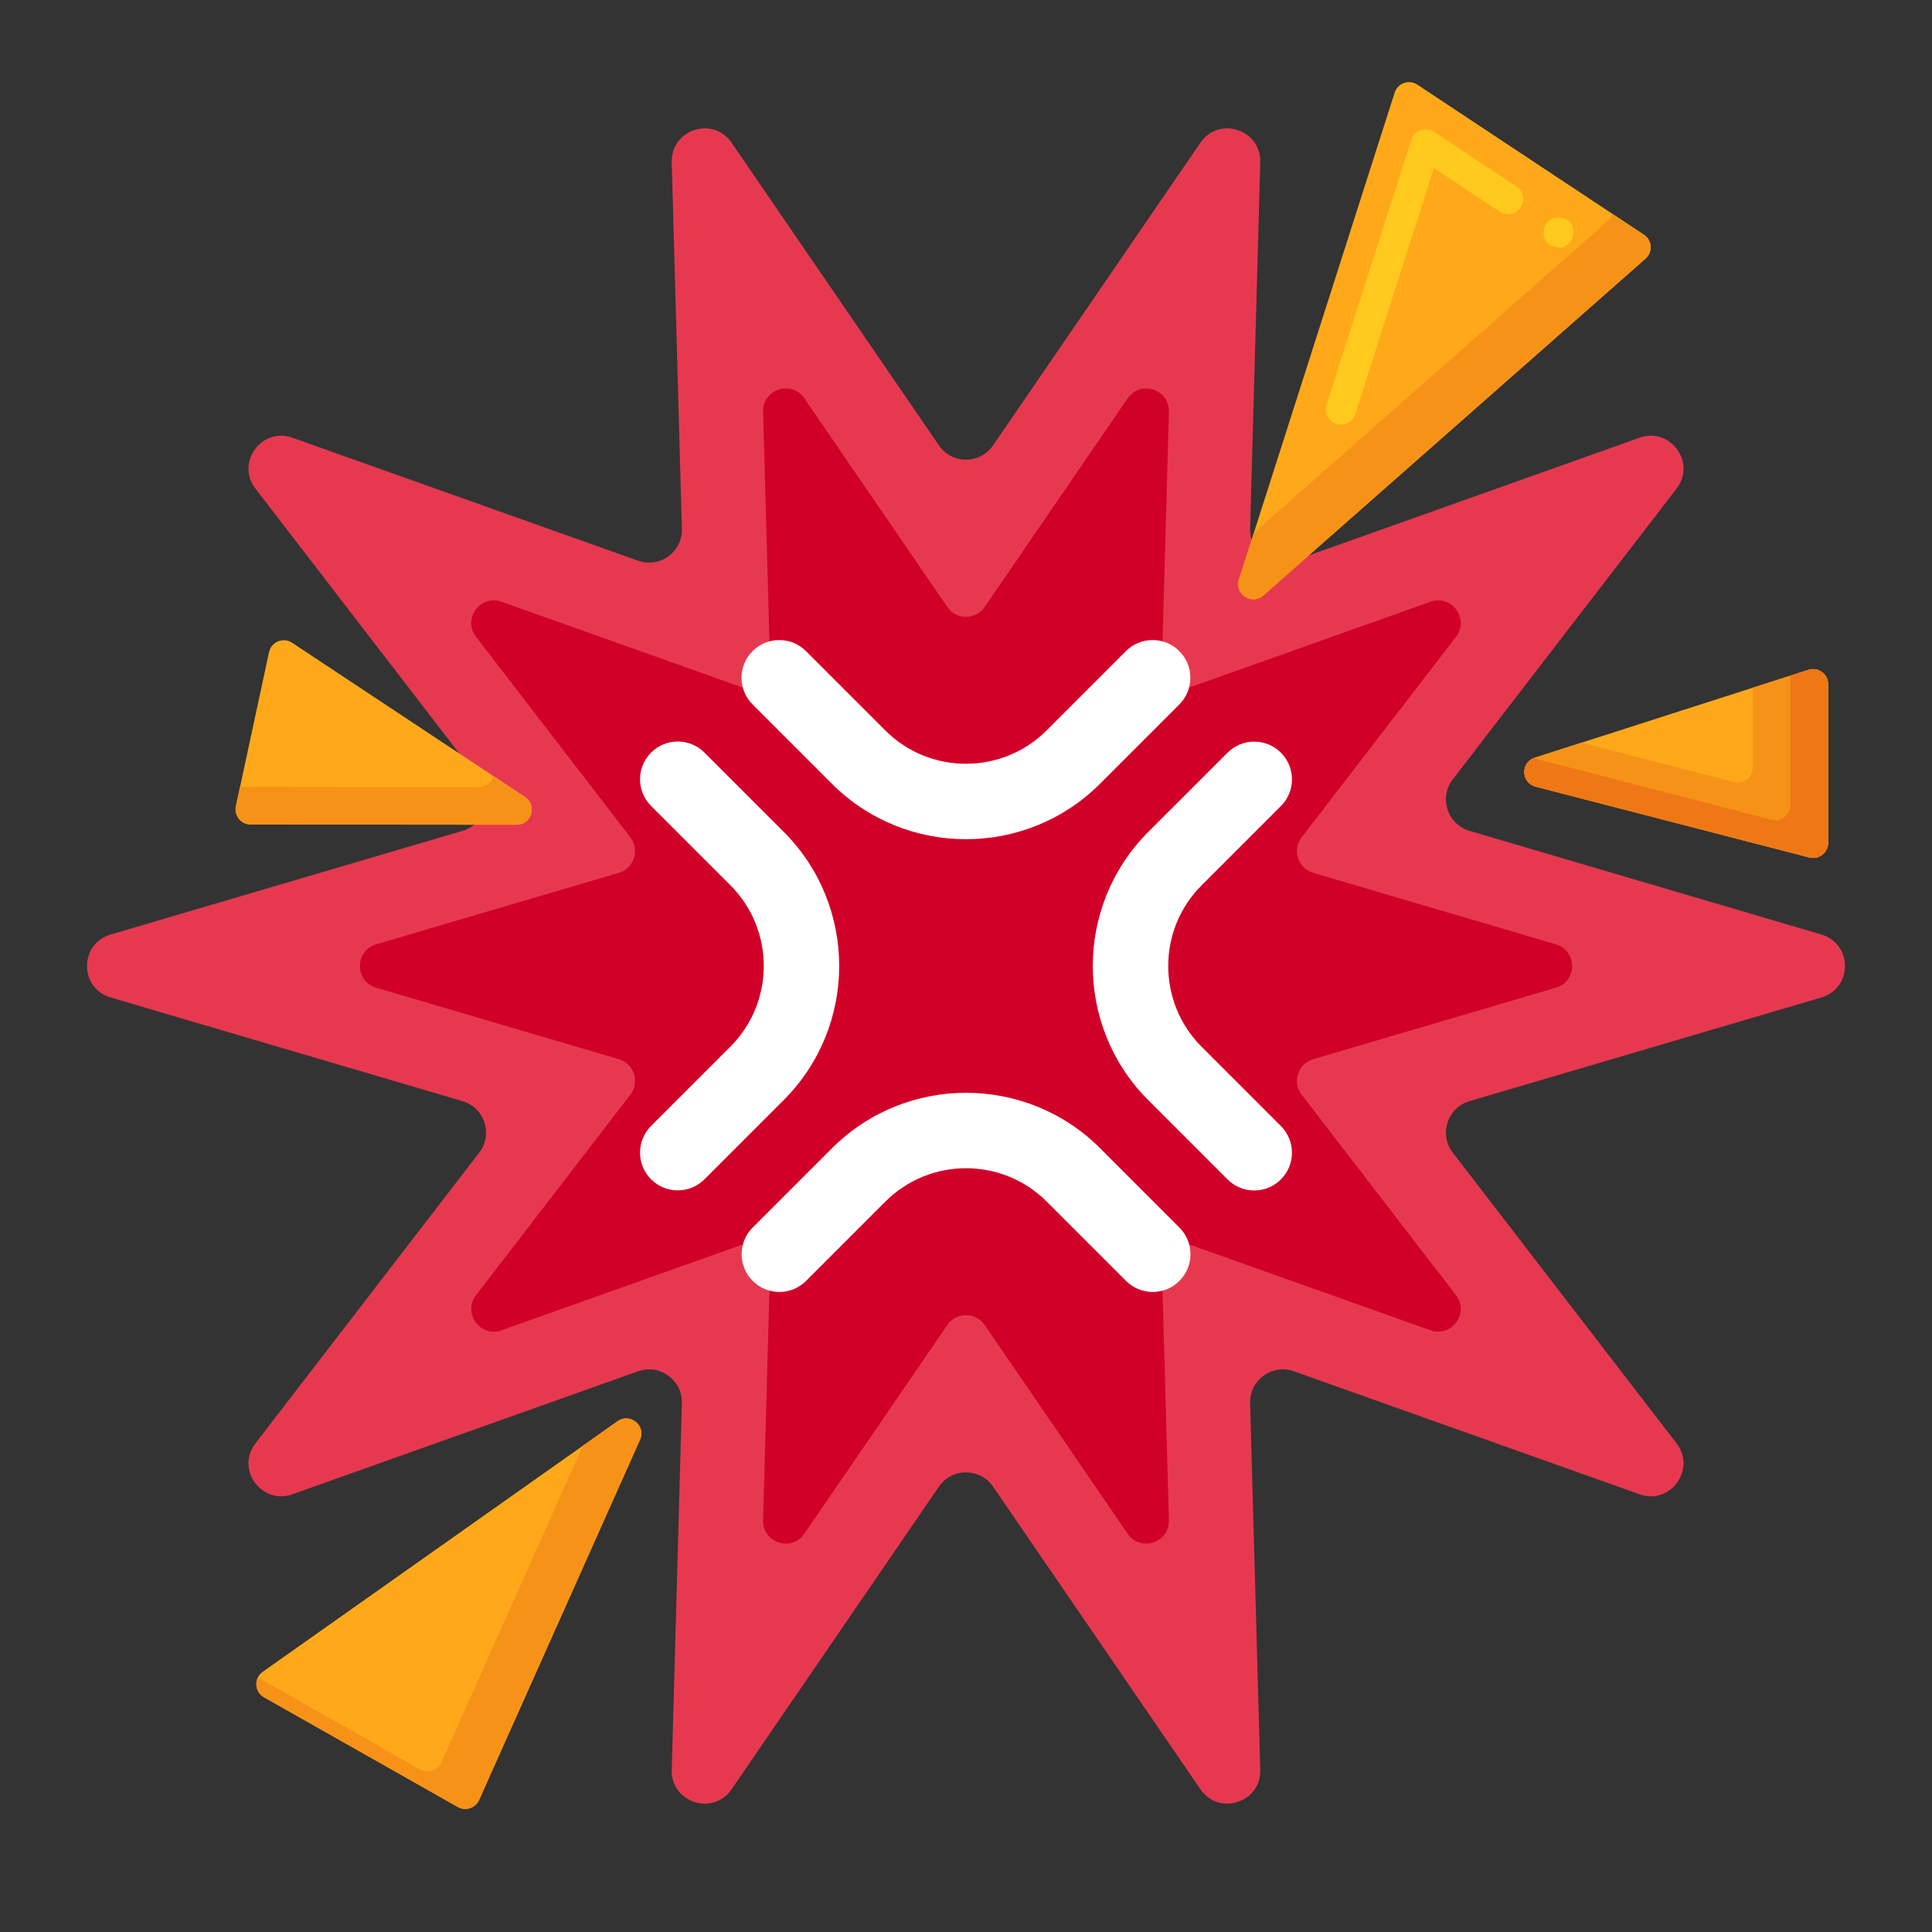 <svg id="Layer_1" height="512" viewBox="0 0 256 256" width="512" xmlns="http://www.w3.org/2000/svg"><rect x="0" y="0" width="256" height="256" fill="#333333" stroke="none"/><g><g><g><path d="m131.585 59.017 27.478-40.108c2.449-3.575 8.049-1.755 7.929 2.576l-1.345 48.599c-.084 3.053 2.923 5.238 5.801 4.214l45.805-16.297c4.083-1.453 7.544 3.311 4.9 6.745l-29.654 38.527c-1.863 2.42-.714 5.956 2.216 6.819l46.636 13.739c4.157 1.225 4.157 7.112 0 8.337l-46.636 13.739c-2.93.863-4.078 4.399-2.216 6.819l29.654 38.527c2.643 3.434-.818 8.197-4.9 6.745l-45.805-16.297c-2.877-1.024-5.885 1.162-5.801 4.214l1.345 48.599c.12 4.332-5.48 6.151-7.929 2.576l-27.478-40.108c-1.726-2.519-5.444-2.519-7.17 0l-27.478 40.108c-2.449 3.575-8.049 1.755-7.929-2.576l1.345-48.599c.084-3.053-2.923-5.238-5.801-4.214l-45.805 16.297c-4.083 1.453-7.544-3.311-4.9-6.745l29.654-38.527c1.863-2.42.714-5.956-2.216-6.819l-46.636-13.739c-4.157-1.225-4.157-7.112 0-8.337l46.636-13.739c2.929-.863 4.078-4.399 2.216-6.819l-29.654-38.527c-2.643-3.434.818-8.197 4.9-6.745l45.805 16.297c2.877 1.024 5.885-1.162 5.801-4.214l-1.345-48.599c-.12-4.332 5.48-6.151 7.929-2.576l27.478 40.108c1.726 2.519 5.444 2.519 7.17 0z" fill="#e63950"/></g><g><path d="m130.472 80.434 18.947-27.656c1.689-2.465 5.55-1.21 5.467 1.776l-.927 33.511c-.058 2.105 2.016 3.612 4 2.906l31.584-11.237c2.815-1.002 5.202 2.283 3.379 4.651l-20.447 26.566c-1.284 1.669-.492 4.107 1.528 4.702l32.157 9.473c2.866.844 2.866 4.904 0 5.749l-32.157 9.473c-2.02.595-2.812 3.033-1.528 4.702l20.447 26.566c1.823 2.368-.564 5.652-3.379 4.651l-31.584-11.237c-1.984-.706-4.058.801-4 2.906l.927 33.511c.083 2.987-3.779 4.242-5.467 1.776l-18.947-27.656c-1.19-1.737-3.754-1.737-4.944 0l-18.947 27.656c-1.689 2.465-5.55 1.21-5.467-1.776l.927-33.511c.058-2.105-2.016-3.612-4-2.906l-31.584 11.237c-2.815 1.002-5.202-2.283-3.379-4.651l20.447-26.566c1.284-1.669.492-4.107-1.528-4.702l-32.157-9.473c-2.866-.844-2.866-4.904 0-5.749l32.157-9.473c2.02-.595 2.812-3.033 1.528-4.702l-20.447-26.567c-1.823-2.368.564-5.652 3.379-4.651l31.584 11.237c1.984.706 4.058-.801 4-2.906l-.927-33.511c-.083-2.987 3.779-4.242 5.467-1.776l18.947 27.656c1.19 1.738 3.754 1.738 4.944.001z" fill="#d10028"/></g><g><g><path d="m164.164 76.795 20.635-64.519c.404-1.263 1.904-1.791 3.01-1.058l30.015 19.885c1.097.727 1.205 2.298.218 3.168l-50.651 44.634c-1.523 1.342-3.845-.177-3.227-2.11z" fill="#ffa91a"/></g><g><path d="m217.824 31.103-4.184-2.772c-.101.349-.299.677-.598.94l-46.895 41.324-1.983 6.2c-.619 1.934 1.704 3.452 3.227 2.11l50.651-44.634c.987-.871.879-2.441-.218-3.168z" fill="#f79219"/></g><g><g><path d="m177.67 56.26c-1.33.026-2.329-1.35-1.91-2.61 0 0 11.24-35.119 11.24-35.119.189-.601.64-1.07 1.24-1.28.59-.2 1.25-.12 1.77.22l10.94 7.25c2.164 1.502.006 4.704-2.21 3.34 0 0-8.74-5.79-8.74-5.79l-10.42 32.599h-.011c-.259.83-1.029 1.39-1.899 1.39zm28.84-23.45c-3.456-.315-1.945-5.294 1.11-3.67 1.642 1.018.815 3.726-1.11 3.67z" fill="#ffc91d"/></g></g><g><path d="m81.827 188.322-47.015 33.201c-1.198.846-1.108 2.652.168 3.374l25.689 14.541c1.026.581 2.33.152 2.811-.925l21.327-47.742c.829-1.856-1.32-3.622-2.98-2.449z" fill="#ffa91a"/></g><g><path d="m81.827 188.322-4.616 3.259-18.731 41.933c-.481 1.077-1.785 1.506-2.811.925l-21.498-12.169c-.446.904-.161 2.078.809 2.628l25.689 14.541c1.026.581 2.33.152 2.811-.925l21.326-47.742c.83-1.857-1.319-3.623-2.979-2.45z" fill="#f79219"/></g><g><path d="m203.369 100.396 36.257-11.638c1.291-.414 2.611.549 2.611 1.904v21.015c0 1.308-1.235 2.264-2.501 1.936l-36.257-9.377c-1.94-.501-2.019-3.228-.11-3.84z" fill="#ffa91a"/></g><g><path d="m239.626 88.758-7.389 2.372v10.547c0 1.308-1.235 2.264-2.501 1.936l-20.154-5.212-6.214 1.995c-1.908.612-1.83 3.339.111 3.841l36.257 9.377c1.266.328 2.501-.628 2.501-1.936v-21.016c0-1.356-1.32-2.318-2.611-1.904z" fill="#f79219"/></g><g><path d="m239.626 88.758-2.389.767v17.152c0 1.308-1.235 2.264-2.501 1.936l-31.536-8.156c-1.733.714-1.602 3.292.279 3.779l36.257 9.377c1.266.328 2.501-.628 2.501-1.936v-21.015c0-1.356-1.32-2.318-2.611-1.904z" fill="#ef7816"/></g><g><path d="m69.565 105.61-30.856-20.44c-1.174-.778-2.763-.131-3.06 1.247l-4.392 20.408c-.268 1.245.68 2.42 1.953 2.421l35.248.033c1.983.001 2.76-2.574 1.107-3.669z" fill="#ffa91a"/></g><g><path d="m69.565 105.61-4.185-2.772c-.23.788-.923 1.441-1.922 1.44l-31.647-.03-.554 2.576c-.268 1.245.68 2.42 1.953 2.421l35.248.033c1.983.002 2.76-2.572 1.107-3.668z" fill="#f79219"/></g></g></g><g><g><path d="m127.993 111.198c-6.433 0-12.866-2.448-17.764-7.346l-10.508-10.508c-1.953-1.952-1.953-5.118 0-7.07 1.953-1.953 5.118-1.953 7.071 0l10.509 10.509c5.895 5.895 15.49 5.895 21.386-.001l10.509-10.508c1.951-1.953 5.119-1.953 7.07 0 1.953 1.952 1.953 5.118 0 7.07l-10.509 10.509c-4.898 4.897-11.33 7.345-17.764 7.345z" fill="#fff"/></g><g><path d="m166.191 157.744c-1.279 0-2.56-.488-3.535-1.465l-10.509-10.509c-9.794-9.795-9.794-25.732-.001-35.527l10.51-10.509c1.951-1.953 5.119-1.953 7.07 0 1.953 1.952 1.953 5.118 0 7.07l-10.509 10.509c-5.895 5.896-5.895 15.49.001 21.387l10.508 10.509c1.953 1.952 1.953 5.118 0 7.07-.975.977-2.255 1.465-3.535 1.465z" fill="#fff"/></g><g><path d="m152.744 171.191c-1.279 0-2.56-.488-3.535-1.465l-10.509-10.508c-5.897-5.896-15.491-5.896-21.386.001l-10.509 10.508c-1.953 1.953-5.118 1.953-7.071 0-1.953-1.952-1.953-5.118 0-7.07l10.509-10.509c9.794-9.794 25.733-9.795 35.528-.001l10.509 10.51c1.953 1.952 1.953 5.118 0 7.07-.976.976-2.257 1.464-3.536 1.464z" fill="#fff"/></g><g><path d="m89.808 157.73c-1.28 0-2.559-.488-3.536-1.465-1.953-1.952-1.953-5.118 0-7.07l10.509-10.509c5.896-5.896 5.896-15.49 0-21.387l-10.509-10.509c-1.953-1.952-1.953-5.118 0-7.07 1.952-1.953 5.118-1.953 7.071 0l10.509 10.509c9.794 9.795 9.794 25.732 0 35.527l-10.509 10.509c-.976.977-2.256 1.465-3.535 1.465z" fill="#fff"/></g></g></g></svg>